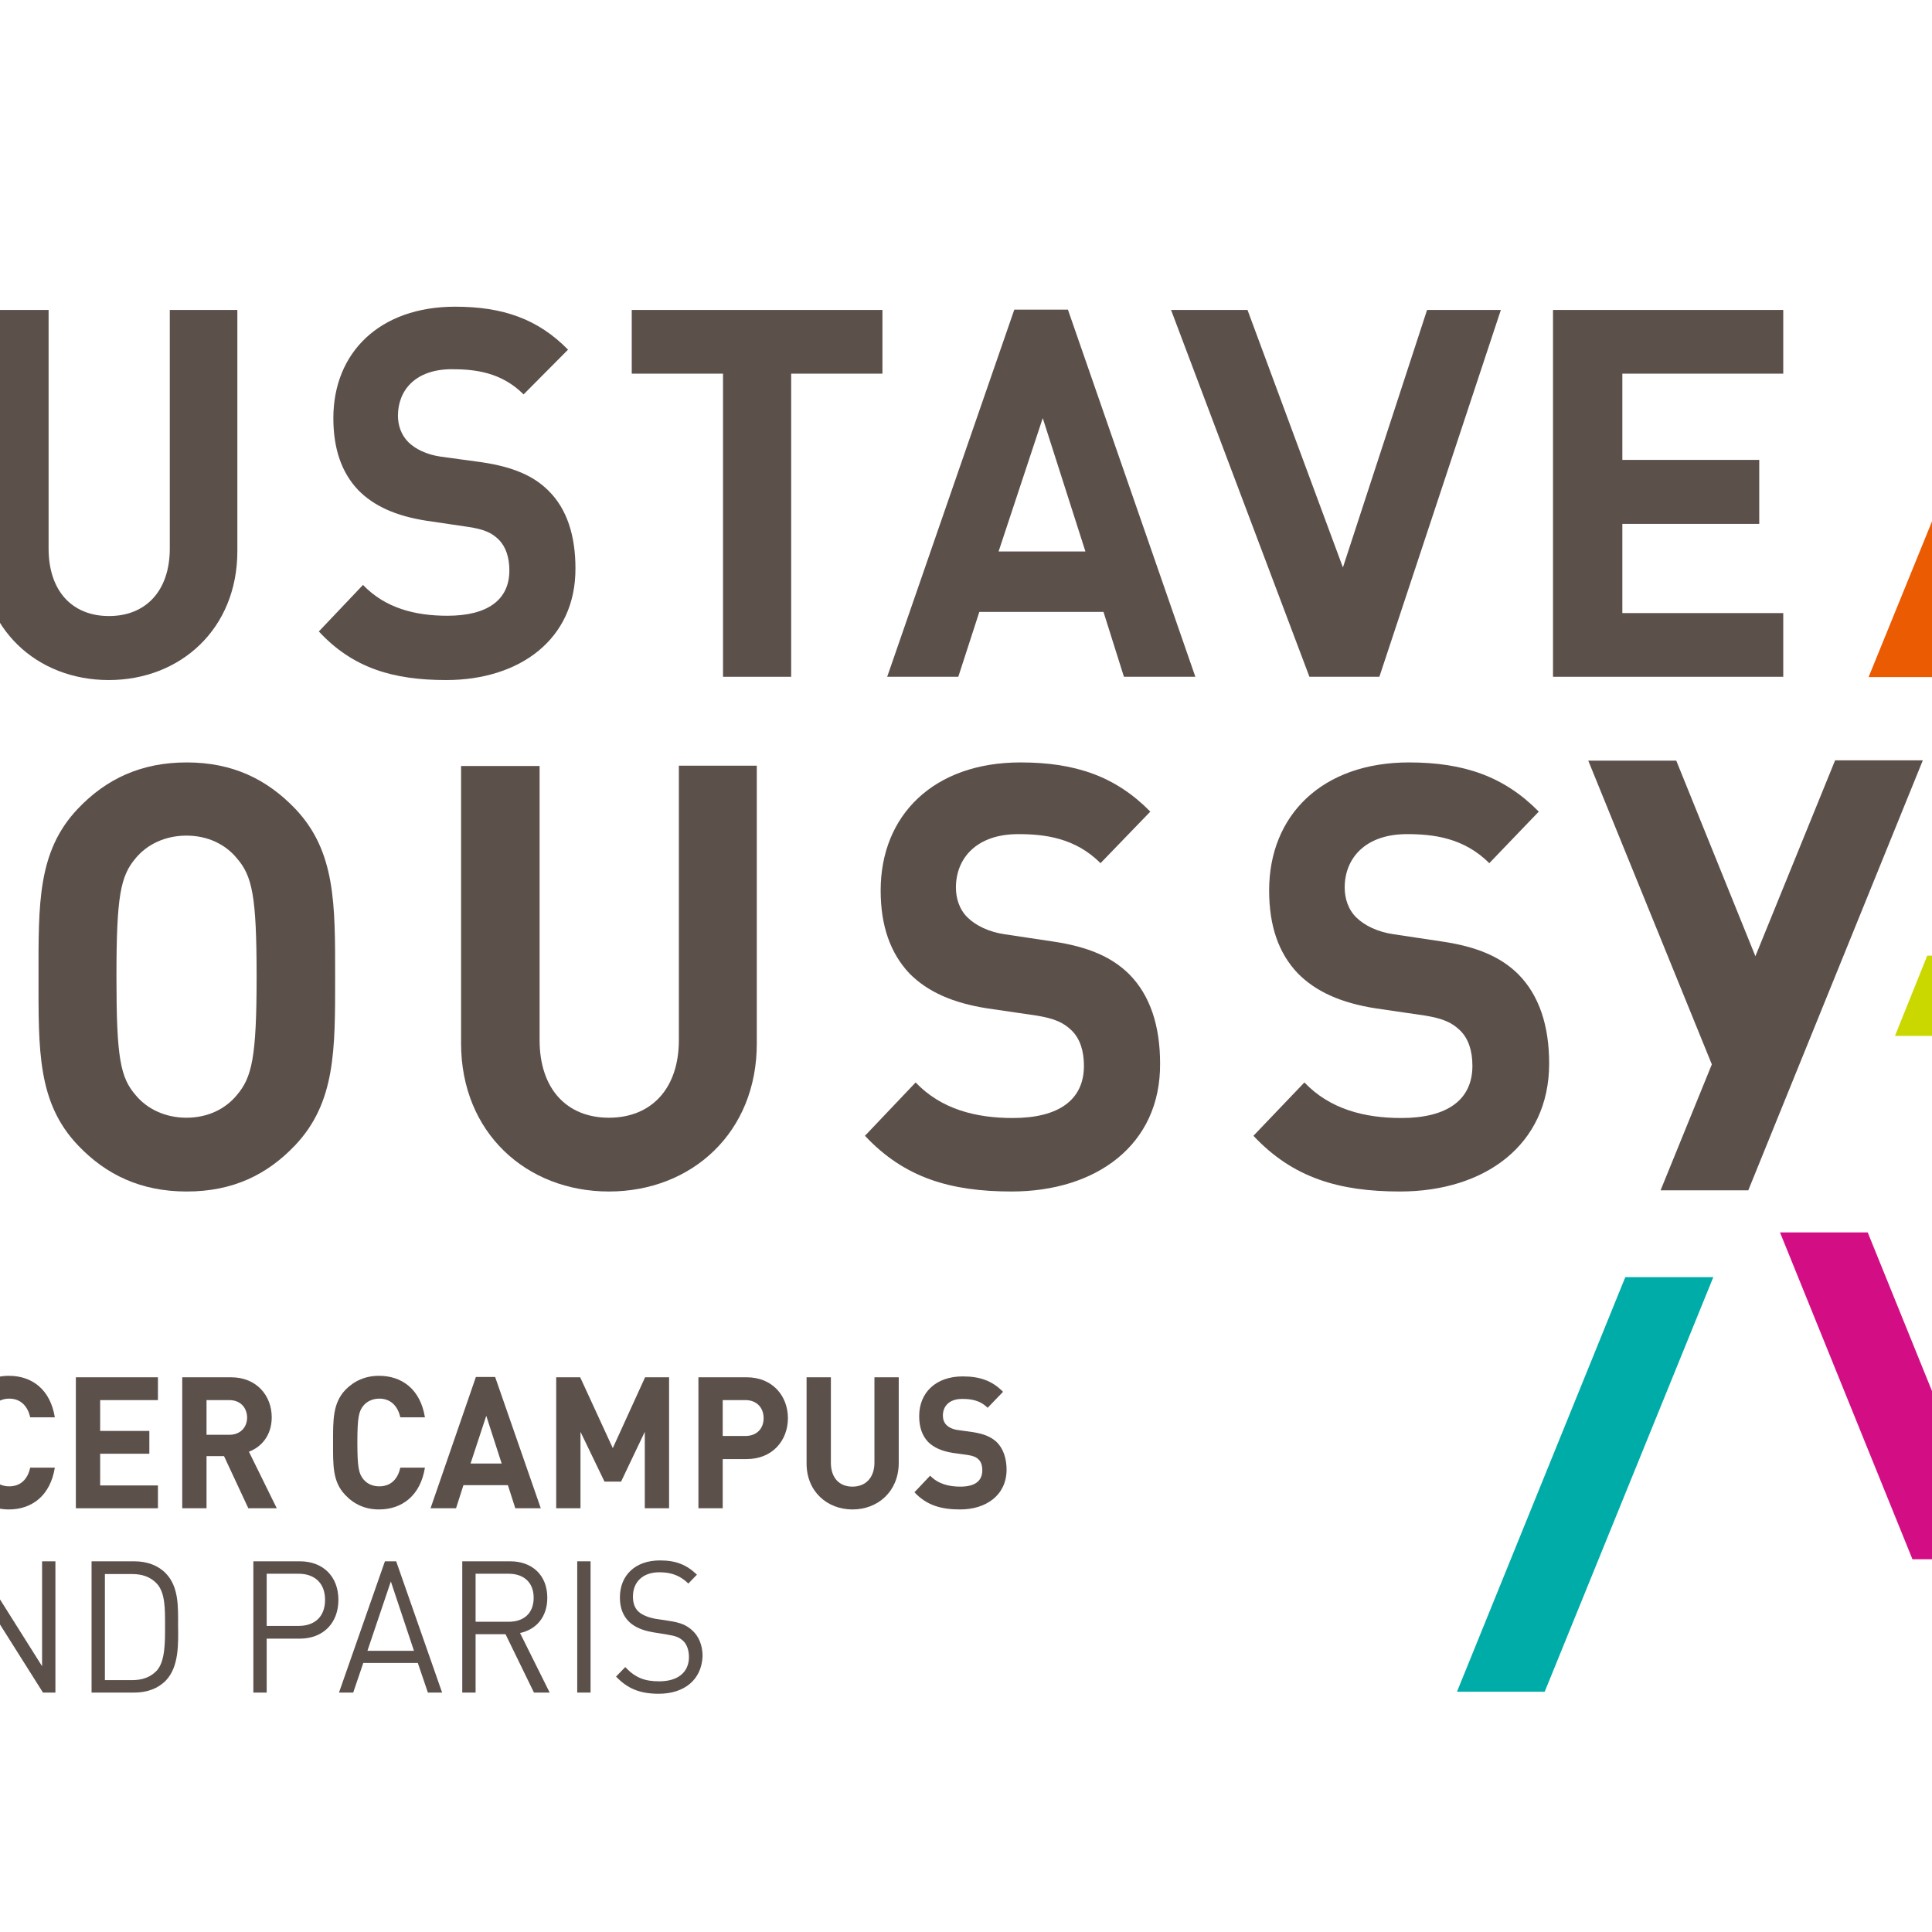 <?xml version="1.0" encoding="utf-8"?>
<!-- Generator: Adobe Illustrator 19.0.0, SVG Export Plug-In . SVG Version: 6.00 Build 0)  -->
<svg version="1.1" id="layer" xmlns="http://www.w3.org/2000/svg" xmlns:xlink="http://www.w3.org/1999/xlink" x="0px" y="0px"
	 viewBox="-153 -46 652 652" style="enable-background:new -153 -46 652 652;" xml:space="preserve">
<style type="text/css">
	.st0{fill:#5C504B;}
	.st1{fill:#D30E84;}
	.st2{fill:#00ACA8;}
	.st3{fill:#EA5B02;}
	.st4{fill:#CAD800;}
</style>
<polygon class="st0" points="288.9,182.4 242.2,58.6 268,58.6 300.2,145.5 328.6,58.6 353.5,58.6 312.5,182.4 "/>
<polygon class="st1" points="492.4,480.2 447.7,369.9 477.3,369.9 522,480.2 "/>
<g>
	<path class="st0" d="M-204.8,169.4c-9.4,10.3-20.7,14.1-33.3,14.1c-12.9,0-23.5-4.9-31.8-13.6c-11.9-12.5-11.6-28-11.6-49.4
		c0-21.4-0.3-36.9,11.6-49.4c8.3-8.7,18.5-13.6,31.8-13.6c27.3,0,41.2,18.8,44.4,39.6h-23.2c-2.6-11.7-9.4-18.1-21.2-18.1
		c-6.3,0-11.4,2.6-14.7,6.6c-4.5,5.2-5.6,10.9-5.6,34.8c0,23.8,1.2,29.8,5.6,35c3.3,4,8.5,6.4,14.7,6.4c7,0,12.6-2.6,16.4-6.9
		c3.8-4.5,5.3-10.1,5.3-16.5v-4.7h-21.7v-20.2h44.5v18.1C-193.6,149.5-196.5,160.3-204.8,169.4"/>
	<path class="st0" d="M-116.3,183.5c-24.2,0-43.3-17.2-43.3-43.5V58.6h23v80.5c0,14.3,7.9,22.8,20.4,22.8c12.4,0,20.5-8.5,20.5-22.8
		V58.6h22.8V140C-72.9,166.2-92.1,183.5-116.3,183.5"/>
	<path class="st0" d="M-2.4,183.5c-17.9,0-31.5-4-43-16.4l14.9-15.7c7.5,7.8,17.5,10.4,28.5,10.4c13.6,0,20.9-5.4,20.9-15.3
		c0-4.4-1.2-8-3.6-10.4c-2.3-2.3-5-3.5-10.4-4.3l-14.2-2.1c-10.1-1.6-17.5-4.9-22.8-10.3c-5.6-5.9-8.4-13.9-8.4-24.3
		c0-22.1,15.6-37.6,41.1-37.6c16.2,0,28,4.2,38.1,14.5L23.7,87.1c-7.5-7.5-16.4-8.5-24.2-8.5c-12.3,0-18.2,7.1-18.2,15.7
		c0,3.1,1,6.4,3.5,8.9c2.3,2.3,6.1,4.2,10.9,4.9L9.6,110c10.8,1.6,17.6,4.7,22.5,9.6c6.3,6.2,9.1,15.3,9.1,26.2
		C41.3,169.9,22.2,183.5-2.4,183.5"/>
	<polygon class="st0" points="114,80.1 114,182.4 91,182.4 91,80.1 60.2,80.1 60.2,58.6 144.8,58.6 144.8,80.1 	"/>
	<path class="st0" d="M226.3,182.4l-6.9-21.9h-41.9l-7.1,21.9h-24l42.9-123.9h18.1l43,123.9H226.3z M198.9,95.1l-14.9,45h29.3
		L198.9,95.1z"/>
	<polygon class="st0" points="371.1,182.4 371.1,58.6 448.8,58.6 448.8,80.1 394.5,80.1 394.5,109.2 440.7,109.2 440.7,130.8 
		394.5,130.8 394.5,160.9 448.8,160.9 448.8,182.4 	"/>
	<path class="st0" d="M-209.8,354.9l-26.5-56.8h-19.1v56.8h-26.5V212.4h53.1c27.6,0,44,19.8,44,43.6c0,20-11.6,32.4-24.8,37.4
		l30.3,61.5H-209.8z M-230.4,237.2h-25v37.6h25c11.6,0,19.2-7.8,19.2-18.8C-211.2,245-218.8,237.2-230.4,237.2"/>
	<path class="st0" d="M-53.4,340.5c-9.5,10-21.1,15.6-36.6,15.6c-15.4,0-27.2-5.6-36.7-15.6c-13.7-14.4-13.3-32.2-13.3-56.8
		c0-24.6-0.4-42.4,13.3-56.8c9.5-10,21.3-15.6,36.7-15.6c15.4,0,27,5.6,36.6,15.6c13.7,14.4,13.5,32.2,13.5,56.8
		C-39.9,308.2-39.7,326-53.4,340.5 M-73.1,243.6c-3.8-4.6-9.7-7.6-17-7.6c-7.2,0-13.3,3-17.1,7.6c-5.1,6-6.5,12.6-6.5,40
		c0,27.4,1.3,34,6.5,40c3.8,4.6,9.9,7.6,17.1,7.6c7.3,0,13.2-3,17-7.6c5.1-6,6.7-12.6,6.7-40C-66.4,256.2-67.9,249.6-73.1,243.6"/>
	<path class="st0" d="M52.5,356.1c-27.8,0-49.9-19.8-49.9-50v-93.6h26.5V305c0,16.4,9.1,26.2,23.4,26.2c14.3,0,23.6-9.8,23.6-26.2
		v-92.6h26.3V306C102.5,336.2,80.4,356.1,52.5,356.1"/>
	<path class="st0" d="M188.4,356.1c-20.6,0-36.2-4.6-49.5-18.8l17.1-18c8.6,9,20.2,12,32.8,12c15.6,0,24-6.2,24-17.6
		c0-5-1.3-9.2-4.2-12c-2.7-2.6-5.7-4-12-5l-16.4-2.4c-11.6-1.8-20.2-5.6-26.3-11.8c-6.4-6.8-9.7-16-9.7-28
		c0-25.4,17.9-43.2,47.2-43.2c18.7,0,32.2,4.8,43.8,16.6l-16.8,17.4c-8.6-8.6-18.9-9.8-27.8-9.8c-14.1,0-21,8.2-21,18
		c0,3.6,1.1,7.4,4,10.2c2.7,2.6,7,4.8,12.5,5.6l16,2.4c12.4,1.8,20.2,5.4,25.9,11c7.2,7.2,10.5,17.6,10.5,30.2
		C238.7,340.5,216.8,356.1,188.4,356.1"/>
	<path class="st0" d="M319.5,356.1c-20.6,0-36.2-4.6-49.5-18.8l17.2-18c8.6,9,20.2,12,32.7,12c15.6,0,24-6.2,24-17.6
		c0-5-1.3-9.2-4.2-12c-2.7-2.6-5.7-4-12-5l-16.4-2.4c-11.6-1.8-20.2-5.6-26.3-11.8c-6.5-6.8-9.7-16-9.7-28
		c0-25.4,17.9-43.2,47.2-43.2c18.6,0,32.2,4.8,43.8,16.6l-16.7,17.4c-8.6-8.6-18.9-9.8-27.8-9.8c-14.1,0-21,8.2-21,18
		c0,3.6,1.1,7.4,4,10.2c2.7,2.6,7,4.8,12.6,5.6l16,2.4c12.4,1.8,20.2,5.4,25.9,11c7.2,7.2,10.5,17.6,10.5,30.2
		C369.8,340.5,347.9,356.1,319.5,356.1"/>
	<path class="st0" d="M-265.9,463.4c-4.6,0-8.4-1.7-11.4-4.9c-4.3-4.5-4.1-10-4.1-17.7c0-7.6-0.1-13.2,4.1-17.7
		c2.9-3.1,6.7-4.8,11.4-4.8c7.9,0,14,4.7,15.5,14h-8.3c-0.8-3.5-3-6.3-7.1-6.3c-2.2,0-4.1,0.9-5.3,2.3c-1.6,1.9-2.1,4-2.1,12.5
		c0,8.5,0.5,10.6,2.1,12.5c1.2,1.4,3,2.3,5.3,2.3c4.1,0,6.3-2.7,7.1-6.3h8.3C-251.9,458.7-258.1,463.4-265.9,463.4"/>
	<path class="st0" d="M-220,463l-2.5-7.8h-15l-2.5,7.8h-8.6l15.3-44.3h6.4l15.4,44.3H-220z M-229.8,431.8l-5.3,16.1h10.5
		L-229.8,431.8z"/>
	<polygon class="st0" points="-181.2,463 -197.9,435.9 -197.9,463 -206.2,463 -206.2,418.8 -198.8,418.8 -182.1,445.9 -182.1,418.8 
		-173.9,418.8 -173.9,463 	"/>
	<path class="st0" d="M-150,463.4c-4.6,0-8.4-1.7-11.4-4.9c-4.3-4.5-4.1-10-4.1-17.7c0-7.6-0.1-13.2,4.1-17.7
		c3-3.1,6.8-4.8,11.4-4.8c7.9,0,14,4.7,15.5,14h-8.3c-0.8-3.5-3-6.3-7.1-6.3c-2.2,0-4.1,0.9-5.3,2.3c-1.6,1.9-2.1,4-2.1,12.5
		c0,8.5,0.5,10.6,2.1,12.5c1.2,1.4,3,2.3,5.3,2.3c4.1,0,6.3-2.7,7.1-6.3h8.3C-136,458.7-142.2,463.4-150,463.4"/>
	<polygon class="st0" points="-127.4,463 -127.4,418.8 -99.7,418.8 -99.7,426.5 -119.2,426.5 -119.2,436.9 -102.6,436.9 
		-102.6,444.6 -119.2,444.6 -119.2,455.3 -99.7,455.3 -99.7,463 	"/>
	<path class="st0" d="M-69.2,463l-8.2-17.6h-5.9V463h-8.2v-44.2h16.5c8.6,0,13.7,6.2,13.7,13.5c0,6.2-3.6,10.1-7.7,11.6l9.4,19.1
		H-69.2z M-75.6,426.5h-7.7v11.7h7.7c3.6,0,6-2.4,6-5.9C-69.7,428.9-72,426.5-75.6,426.5"/>
	<path class="st0" d="M-25.1,463.4c-4.6,0-8.4-1.7-11.4-4.9c-4.3-4.5-4.1-10-4.1-17.7c0-7.6-0.1-13.2,4.1-17.7
		c3-3.1,6.8-4.8,11.4-4.8c7.9,0,14,4.7,15.5,14h-8.3c-0.8-3.5-3-6.3-7.1-6.3c-2.2,0-4.1,0.9-5.3,2.3c-1.6,1.9-2.1,4-2.1,12.5
		c0,8.5,0.5,10.6,2.1,12.5c1.2,1.4,3,2.3,5.3,2.3c4.1,0,6.3-2.7,7.1-6.3h8.3C-11.1,458.7-17.3,463.4-25.1,463.4"/>
	<path class="st0" d="M20.9,463l-2.5-7.8h-15L0.9,463h-8.6l15.3-44.3h6.5L29.5,463H20.9z M11.1,431.8l-5.3,16.1h10.5L11.1,431.8z"/>
	<polygon class="st0" points="64.6,463 64.6,437.2 56.6,454 51,454 42.9,437.2 42.9,463 34.7,463 34.7,418.8 42.8,418.8 53.8,442.7 
		64.7,418.8 72.8,418.8 72.8,463 	"/>
	<path class="st0" d="M99,446.4h-8.1V463h-8.2v-44.2H99c8.7,0,13.9,6.3,13.9,13.8C112.9,440.1,107.7,446.4,99,446.4 M98.6,426.5
		h-7.7v12.1h7.7c3.7,0,6.1-2.4,6.1-6C104.7,429,102.3,426.5,98.6,426.5"/>
	<path class="st0" d="M134.7,463.4c-8.6,0-15.5-6.1-15.5-15.5v-29.1h8.2v28.8c0,5.1,2.8,8.1,7.3,8.1c4.4,0,7.4-3,7.4-8.1v-28.8h8.2
		v29.1C150.2,457.3,143.3,463.4,134.7,463.4"/>
	<path class="st0" d="M171,463.4c-6.4,0-11.3-1.4-15.4-5.8l5.3-5.6c2.7,2.8,6.3,3.7,10.2,3.7c4.9,0,7.4-1.9,7.4-5.5
		c0-1.6-0.4-2.9-1.3-3.7c-0.8-0.8-1.8-1.2-3.7-1.5l-5.1-0.7c-3.6-0.6-6.3-1.8-8.2-3.7c-2-2.1-3-5-3-8.7c0-7.9,5.6-13.4,14.7-13.4
		c5.8,0,10,1.5,13.6,5.2l-5.2,5.4c-2.7-2.7-5.9-3-8.6-3c-4.4,0-6.5,2.5-6.5,5.6c0,1.1,0.3,2.3,1.2,3.2c0.8,0.8,2.2,1.5,3.9,1.7
		l5,0.7c3.9,0.6,6.3,1.7,8.1,3.4c2.2,2.2,3.3,5.5,3.3,9.4C186.6,458.6,179.8,463.4,171,463.4"/>
	<path class="st0" d="M-254.4,520.5c-3,3.4-6.9,5.1-11.2,5.1c-4.2,0-7.9-1.6-10.8-4.6c-4-4.2-4-8.5-4-17.9c0-9.4,0-13.7,4-17.9
		c2.8-3,6.6-4.6,10.8-4.6c8,0,13.5,5.5,14.7,13.3h-4.5c-1.2-5.6-5-9-10.2-9c-2.8,0-5.5,1.2-7.3,3.2c-2.7,2.9-3,5.8-3,15.1
		c0,9.3,0.3,12.3,3,15.2c1.8,2,4.5,3.1,7.3,3.1c3.1,0,6-1.3,8-3.8c1.7-2.2,2.4-4.6,2.4-8v-3.3h-10.4V502h14.8v7
		C-250.9,514.1-251.9,517.5-254.4,520.5"/>
	<path class="st0" d="M-216.2,525.2l-9.6-19.7h-10.1v19.7h-4.5v-44.3h16.2c7.3,0,12.5,4.6,12.5,12.3c0,6.5-3.7,10.7-9.2,11.9
		l10,20.1H-216.2z M-224.6,485.1h-11.2v16.2h11.2c4.9,0,8.4-2.7,8.4-8.1C-216.2,487.9-219.7,485.1-224.6,485.1"/>
	<path class="st0" d="M-177,525.2l-3.4-10h-18.4l-3.4,10h-4.8l15.5-44.3h3.8l15.4,44.3H-177z M-189.5,487.7l-7.9,23.4h15.7
		L-189.5,487.7z"/>
	<polygon class="st0" points="-138.5,525.2 -160.9,489.7 -160.9,525.2 -165.4,525.2 -165.4,480.9 -161.1,480.9 -138.8,516.3 
		-138.8,480.9 -134.3,480.9 -134.3,525.2 	"/>
	<path class="st0" d="M-97,521.1c-2.6,2.7-6.3,4.1-10.7,4.1h-14.4v-44.3h14.4c4.4,0,8.1,1.4,10.7,4.1c4.4,4.6,4.1,11.4,4.1,17.5
		C-92.8,508.7-92.6,516.5-97,521.1 M-100.1,488.4c-2.2-2.3-5-3.2-8.3-3.2h-9.2V521h9.2c3.3,0,6.1-0.9,8.3-3.2
		c2.9-3.2,2.8-9.8,2.8-15.2C-97.3,497.1-97.2,491.5-100.1,488.4"/>
	<path class="st0" d="M-51.8,507H-63v18.2h-4.5v-44.3h15.7c7.7,0,13,5,13,13C-38.8,501.9-44.1,507-51.8,507 M-52.2,485.1H-63v17.6
		h10.8c5.3,0,8.9-3,8.9-8.8C-43.3,488.1-47,485.1-52.2,485.1"/>
	<path class="st0" d="M-8.6,525.2l-3.4-10h-18.4l-3.4,10h-4.8l15.5-44.3h3.8l15.5,44.3H-8.6z M-21.1,487.7l-7.9,23.4h15.7
		L-21.1,487.7z"/>
	<path class="st0" d="M27.2,525.2l-9.6-19.7H7.5v19.7H3v-44.3h16.2c7.3,0,12.5,4.6,12.5,12.3c0,6.5-3.7,10.7-9.2,11.9l10,20.1H27.2z
		 M18.7,485.1H7.5v16.2h11.2c4.9,0,8.4-2.7,8.4-8.1C27.1,487.9,23.6,485.1,18.7,485.1"/>
	<rect x="41.8" y="480.9" class="st0" width="4.5" height="44.3"/>
	<path class="st0" d="M69.3,525.6c-6.3,0-10.5-1.7-14.4-5.8l3.1-3.2c3.5,3.7,6.7,4.8,11.5,4.8c6.2,0,10-3,10-8.2
		c0-2.3-0.7-4.3-2-5.5c-1.4-1.2-2.4-1.6-5.5-2.1l-4.9-0.8c-3.3-0.6-5.9-1.7-7.7-3.4c-2.1-2-3.2-4.7-3.2-8.3
		c0-7.5,5.2-12.5,13.5-12.5c5.4,0,8.9,1.4,12.5,4.8l-2.9,3c-2.6-2.5-5.4-3.8-9.8-3.8c-5.6,0-8.9,3.3-8.9,8.2c0,2.2,0.6,3.9,1.9,5.1
		c1.3,1.2,3.5,2,5.7,2.4l4.6,0.7c4,0.6,5.9,1.5,7.7,3.1c2.3,2,3.6,5.1,3.6,8.8C83.8,520.8,78,525.6,69.3,525.6"/>
	<polygon class="st2" points="425.2,385 395.5,385 338.7,524.9 368.3,524.9 	"/>
	<polygon class="st0" points="466.3,210.6 439.4,276.7 412.7,210.7 383,210.7 424.7,313.2 407.4,355.7 437,355.7 495.9,210.6 	"/>
	<polygon class="st3" points="477.6,182.5 507.3,182.5 571,25.6 541.5,25.6 	"/>
	<polygon class="st4" points="619.1,276.5 497.4,276.5 486.5,303.6 608.3,303.6 	"/>
</g>
</svg>
